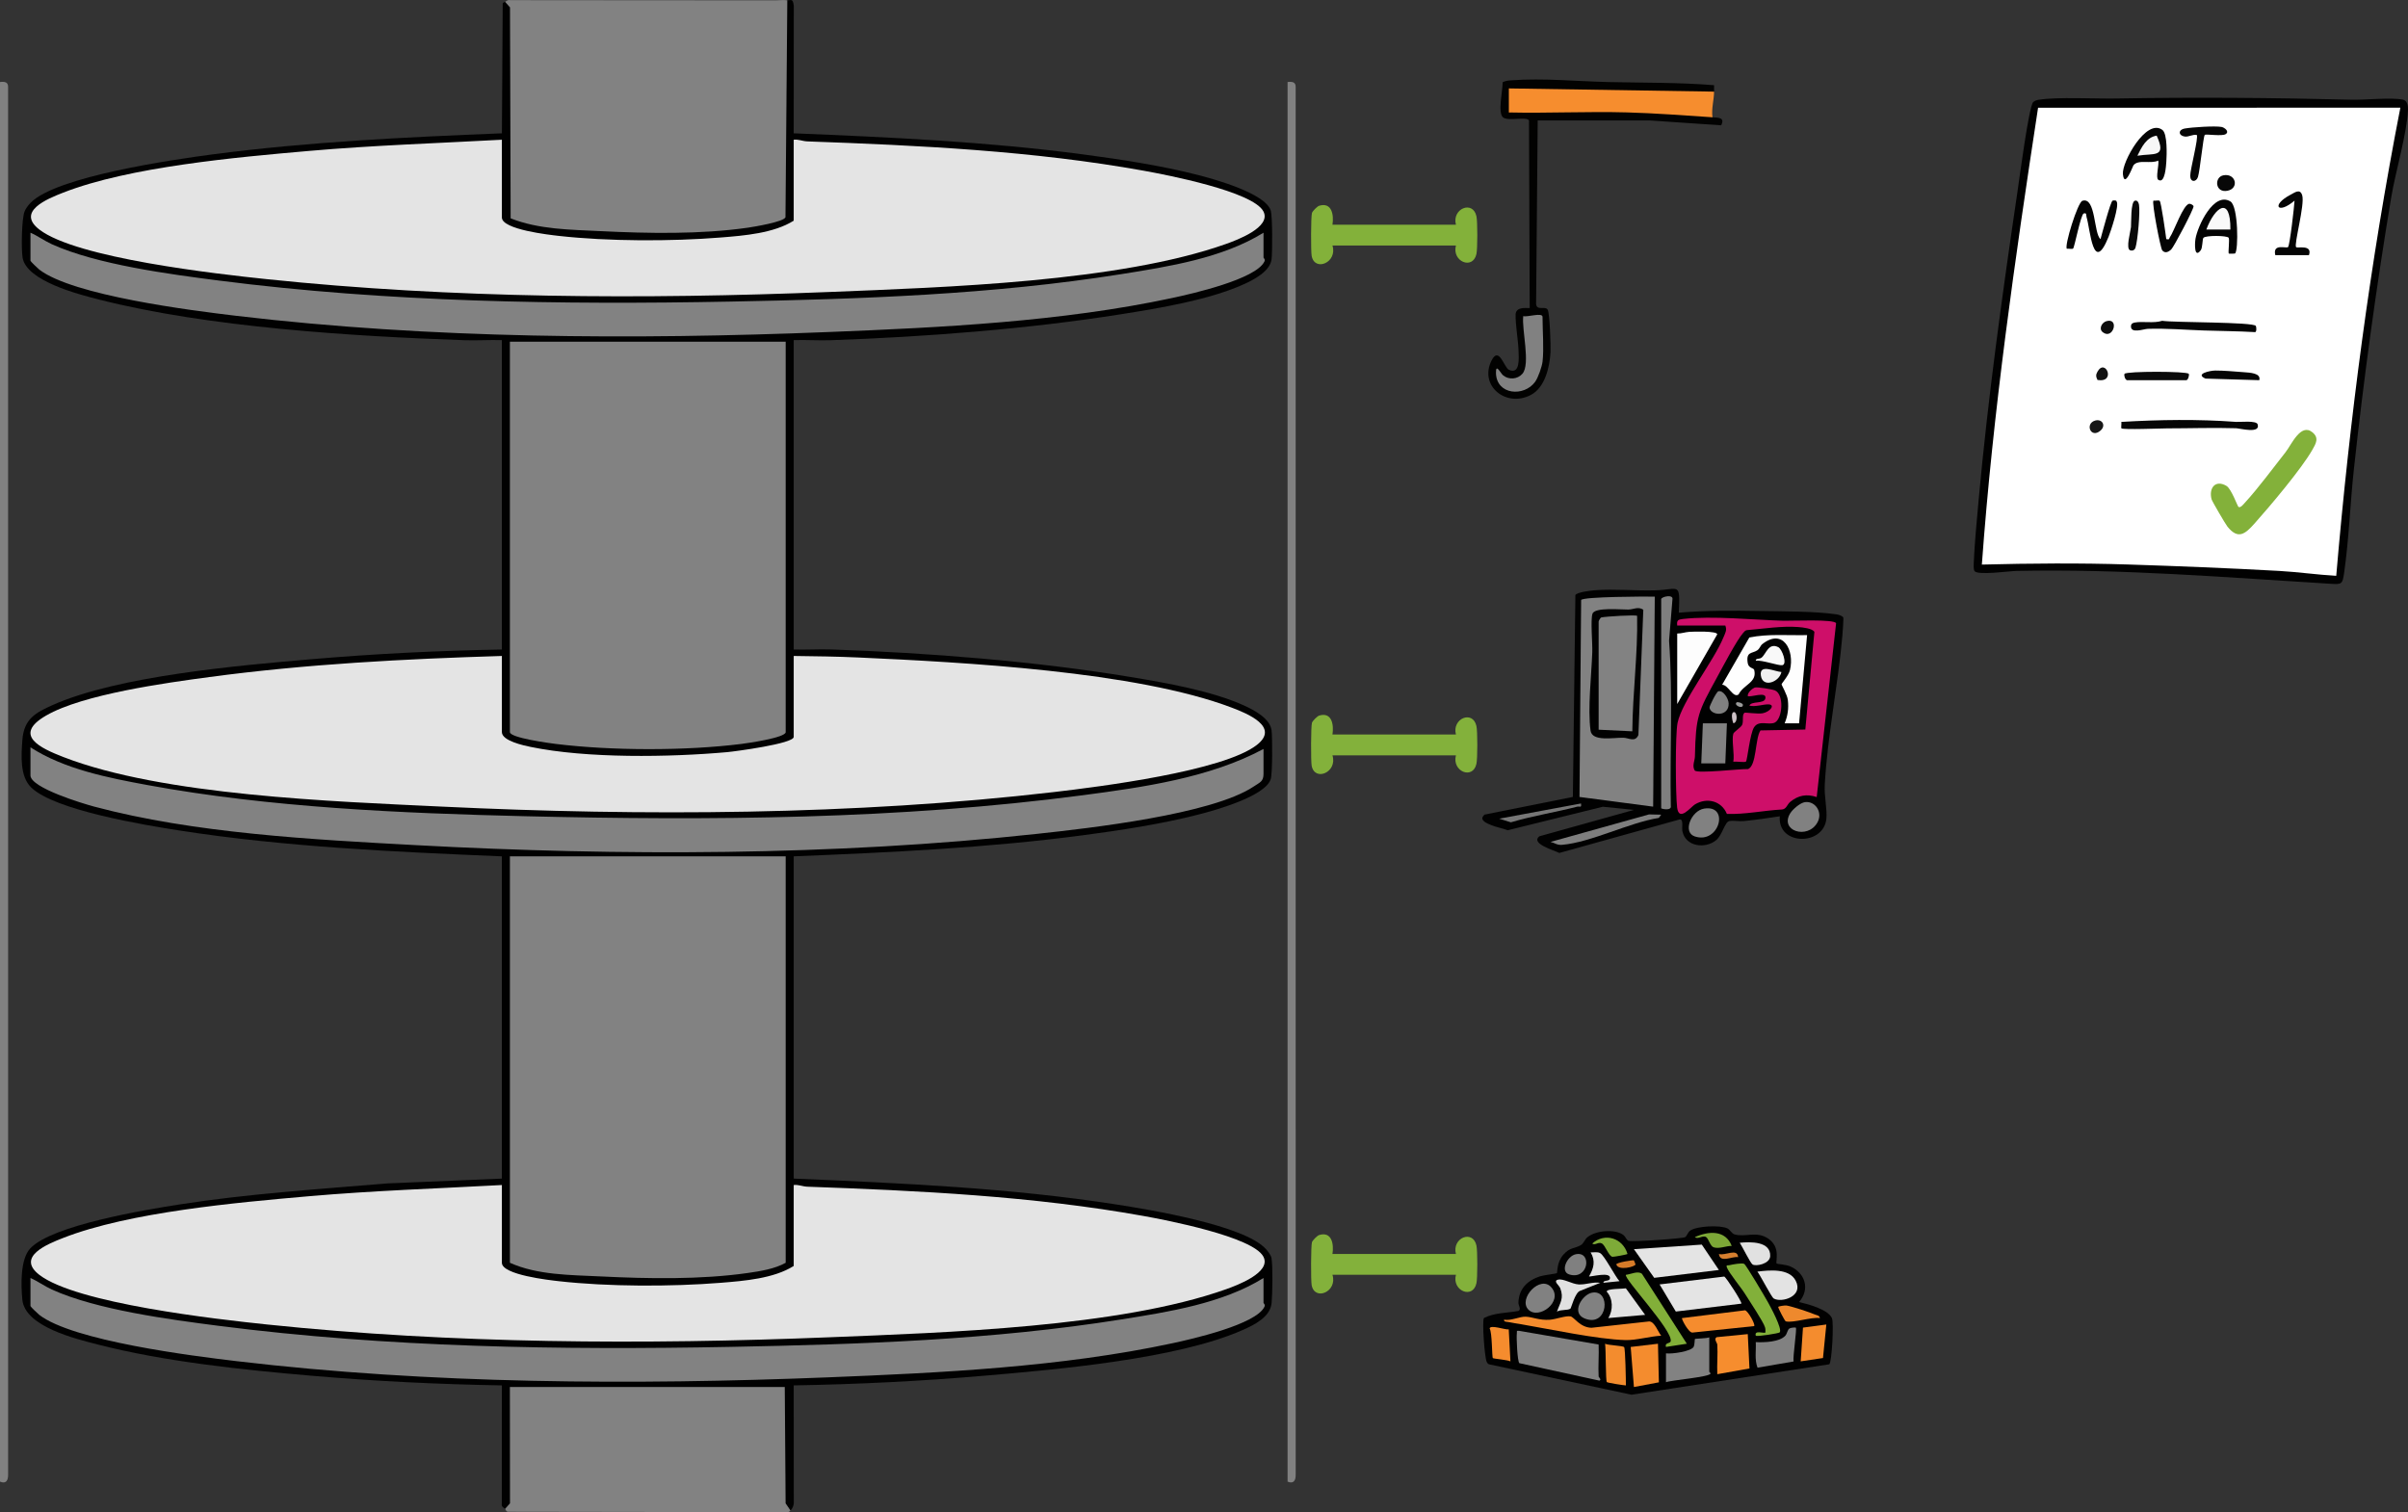 <?xml version="1.0" encoding="UTF-8"?>
<svg id="Layer_1" data-name="Layer 1" xmlns="http://www.w3.org/2000/svg" viewBox="0 0 3003.52 1886.51">
  <rect x="0" y="0" width="3003.52" height="1886.51" fill="#333333" stroke="none"/>
  <defs>
    <style>
      .cls-1 {
        fill: #f58c2e;
      }

      .cls-2 {
        fill: #111;
      }

      .cls-3 {
        fill: #050505;
      }

      .cls-4 {
        fill: #010101;
      }

      .cls-5 {
        fill: #cd0f68;
      }

      .cls-6 {
        fill: #ce0f69;
      }

      .cls-7 {
        fill: gray;
      }

      .cls-8 {
        fill: #e3e3e3;
      }

      .cls-9 {
        fill: #f38c2e;
      }

      .cls-10 {
        fill: #828282;
      }

      .cls-11 {
        fill: #767676;
      }

      .cls-12 {
        fill: #f68d2e;
      }

      .cls-13 {
        fill: #e2e2e2;
      }

      .cls-14 {
        fill: #030303;
      }

      .cls-15 {
        fill: #e4e4e4;
      }

      .cls-16 {
        fill: #171717;
      }

      .cls-17 {
        fill: #7ca737;
      }

      .cls-18 {
        fill: #0d0d0d;
      }

      .cls-19 {
        fill: #83b13a;
      }

      .cls-20 {
        fill: #060606;
      }

      .cls-21 {
        fill: #83b13b;
      }

      .cls-22 {
        fill: #9b9b9b;
      }

      .cls-23 {
        fill: #82af39;
      }

      .cls-24 {
        fill: #fff;
      }

      .cls-25 {
        fill: #ccc1c6;
      }

      .cls-26 {
        fill: #f9f9f9;
      }

      .cls-27 {
        fill: #f0f0f0;
      }

      .cls-28 {
        fill: #040404;
      }

      .cls-29 {
        fill: #d57e2f;
      }

      .cls-30 {
        fill: #080808;
      }

      .cls-31 {
        fill: #7eaa38;
      }

      .cls-32 {
        fill: #818181;
      }

      .cls-33 {
        fill: #7e7e7e;
      }

      .cls-34 {
        fill: #f7f7f7;
      }

      .cls-35 {
        fill: #fefefe;
      }

      .cls-36 {
        fill: #020201;
      }

      .cls-37 {
        fill: #e1e1e1;
      }

      .cls-38 {
        fill: #7f7f7f;
      }

      .cls-39 {
        fill: #0a0a0a;
      }

      .cls-40 {
        fill: #82b03a;
      }

      .cls-41 {
        fill: #d67b29;
      }

      .cls-42 {
        fill: #f48c2e;
      }

      .cls-43 {
        fill: #090909;
      }

      .cls-44 {
        fill: #ee892d;
      }

      .cls-45 {
        fill: #fdfdfd;
      }
    </style>
  </defs>
  <path class="cls-4" d="M982,.3c4.46.45,6.88-3.16,8.1,6.91l-.11,159.1c120.38,4.91,241.29,10.42,360.73,26.27,47.1,6.25,98.25,14.01,144.14,25.86,20.71,5.35,82.86,22.66,90.06,43.94,2.35,6.95,2.21,51.78,1.13,60.95-1.78,15.12-22.27,25.7-34.7,31.3-43.64,19.68-105.12,29.76-152.68,37.32-116.09,18.46-244.06,28.31-361.58,32.42-15.64.55-31.45-.57-47.08-.08v386c15.63.49,31.44-.63,47.08-.08,121.17,4.23,254.05,14.55,373.58,34.42,43.99,7.31,100.27,17.09,140.68,35.32,12.42,5.6,32.92,16.18,34.7,31.3,1.08,9.17,1.21,54.01-1.13,60.95-7.24,21.42-69.3,38.61-90.06,43.94-45.95,11.82-97,19.62-144.14,25.86-119.44,15.81-240.34,21.37-360.72,26.28v402c134.12,5.69,270.04,11.65,402.67,32.33,41.44,6.46,159.73,25.87,186.37,55.63,2.48,2.78,6.2,7.51,6.87,11.13,1.84,10,1.22,44.85.19,56-1.63,17.72-21.58,27.38-36.16,33.84-81.99,36.29-231.75,49.23-322.95,57.05-78.73,6.76-157.98,10.67-237,12l.11,147.11c-.13,2.97-1.93,7.04-4.1,8.9-5.22,2.51-8.27-4.5-10-8.98.3-47.57-.56-94.59-2.58-141.05l-333.43.47.06,139.65c-1.01,4.86-4.98,10.82-10.06,7.91-1.89-1.89-4.79-2.17-4.11-6.86l.12-147.15c-79.02-1.33-158.27-5.25-237-12-86.11-7.39-183.6-17.54-267.03-38.97-27.72-7.12-90.83-22.31-94.09-55.91-1.75-18.1-2.73-50.78,10.02-64.18,27.52-28.94,143.85-48.1,185.42-54.58,85.96-13.41,172.99-19.04,259.69-26.31l142.98-6.02v-402c-134.13-5.64-270.03-11.65-402.67-32.33-42.38-6.61-155.1-25.01-184.42-53.58-14.27-13.91-12.42-40.05-11-59.17,1.93-26.14,16.07-34.07,38.15-43.85,81.96-36.28,231.74-49.23,322.95-57.05,78.72-6.76,157.97-10.66,236.99-12.01v-386c-15.63-.49-31.44.63-47.08.08-141.08-4.93-319.2-16.08-455.33-50.67-24.79-6.3-90.89-23.04-95.45-52.55-1.65-10.66-1.17-47.78,2.48-57.26,1.42-3.69,4.58-7.82,7.31-10.69,31.45-33.06,179.05-54.27,227.37-60.63,119.45-15.74,240.34-21.42,360.73-26.27l1.01-162.04c.56-1.25,2.07-1.39,2.98-1.97,5.16-1.99,9.64,3.21,10.11,8.28l.8,259.35c56.62,15.99,130.34,17.39,193.8,16.58,47.18-.6,96.86-1.89,140.49-16.63l2.78-267.16,4.02-2.41Z"/>
  <path class="cls-10" d="M982,.3l-2.27,270.73c-1.92,5.68-39.48,11.94-46.98,13.02-58.96,8.45-124.52,7.2-183.76,4.28-37.44-1.85-76.69-1.98-112.06-15.94l-.81-263.18-6.11-6.9c2.3-1.47,3.47-2.78,6.79-2.13,110.11.33,220.2-.02,330.3.24,6.01.01,8.67-.72,14.91-.1Z"/>
  <path class="cls-10" d="M630,1882.3l6.11-6.9-.12-145.11,342.86-.02,1.05,145.13,6.1,8.91c-1.5,1.28-2.2,2.56-4.79,2.12l-347.91-.52c-2.48-.73-2.42-2.71-3.31-3.6Z"/>
  <path class="cls-4" d="M2216.01,1576.29c.64.61,11.75,1.14,17.34,3.66,18.41,8.31,24.51,28.38,10.66,44.32,11.08,2.6,35.98,9.09,40.96,20.06,2.66,5.87-.13,55.57-3.32,57.62l-246.68,37.95-176-37.58c-2.61-.26-3.44-1.23-4.59-3.41-2.56-4.82-5.99-50.89-3.45-54.71,13.32-6.77,28.8-6.17,43.18-8.84,3.6-2.16-.26-6.9-.17-10.16.5-17.56,11.15-27.76,26.97-33.02,4.37-1.45,20.28-3.2,21-3.99.85-.92-.42-13.38,8.05-22.96s13.91-7.32,21.97-12.03c3.36-1.96,4.6-6.93,8.15-9.85,10.09-8.29,34.16-10.61,44.66-2.8,2.81,2.09,3.93,6.49,6.59,7.41,4.38,1.51,67.52-2.78,70.69-4.68,1.9-1.14,3.08-5.83,6.01-7.99,8.11-5.99,38.19-7.25,46.74-2.77,3.2,1.67,5.31,6.35,8.65,7.35,13.44,4.03,27.69-4.8,42.46,5.54,15.79,11.06,8.26,29.04,10.15,30.85Z"/>
  <path class="cls-4" d="M2094,764.31c33.35-2.83,67.47-2.72,101.08-2.09,28.29.53,68.62.16,95.79,4.21,2.46.37,7.04,1.82,8.27,3.86.59.99-.88,19.91-1.15,23-5.31,61.05-18.66,125.06-21.97,186.03-.75,13.9,3.2,30.42,2.05,42.01-3.42,34.44-61.39,33.54-58.09-3.02-14.82,2.35-30.06,4.46-45,5.98-5.75.59-12.86-1.01-18.01,0-5.64,1.1-8.8,17.53-16.27,23.73-13.69,11.38-38.48,8.16-42.23-11.17-.9-4.65,1.81-15.23-3.48-14.58l-150.06,41.8c-6.3-3.4-36.21-11.48-24.94-20.77l118.01-32.96-38.75-3.94-118.66,29.34c-6.64-2.56-14.01-3.7-20.57-6.44-4.01-1.67-13.39-5.13-10.58-10.4l2.03-2.62,110.38-22.1,3.13-251.88c2.1-3.57,19.04-5.57,24.05-5.95,24.36-1.89,51.28.81,76.06.06,29.6-.9,30.53-11.02,28.92,27.92Z"/>
  <path class="cls-4" d="M2639.59,122.89c97.72-1.72,195.91-.96,293.33,1.49,17.76.45,48.64-3.04,64.11-.11,5.6,1.06,6.66,7.71,6.47,12.49-1.12,29.1-15.63,77.7-20.87,109.17-18.77,112.71-34.25,225.73-46.61,339.39-4.61,42.4-6.16,87.94-12.24,129.76-2,13.72-2.89,14.04-16.75,13.2-130.05-7.94-261.34-18.89-392.11-16.05-8.35.18-48.22,5.72-52.04.21-1.52-2.2-1.11-8.18-.98-11.19,1.13-24.91,3.84-52.88,6.11-77.93,11.52-126.68,29.69-257.77,48.32-383.68,2.26-15.3,14.32-107.09,19.69-112.31,1.82-1.77,4.63-2.5,7.11-2.89,23.67-3.73,69.95-1.08,96.45-1.55Z"/>
  <path class="cls-32" d="M1606,1848.3V102.3c6.04-.61,10.44-.1,10.1,6.9l.02,1730.22c.17,7.44-2.63,12.15-10.12,8.88Z"/>
  <path class="cls-32" d="M0,1848.3V102.3c6.04-.61,10.44-.1,10.1,6.9l.02,1730.22c.17,7.44-2.63,12.15-10.12,8.88Z"/>
  <path class="cls-36" d="M2136,146.3c7.59.5,15.76.24,10.83,10.03l-89.75-6.11-139.09.07-1.99,229.01c.89,9.05,11.89,1.56,14.62,7.42,2.35,5.05,3.81,44.73,3.36,52.56-1.05,18.45-6.7,44.07-24.57,53.43-30.82,16.15-64.83-11.41-48.98-42.98,9.32-18.57,15.61,8.82,21.6,11.58,14.39,6.63,12.37-15.33,12.04-24.1-.54-14.5-3.88-30.74-3.65-45.49,1.21-8.75,10.89-7.45,17.58-7.42l-.88-234.14c-3.6-5.15-25.84,1.43-32.32-3.68-7.06-5.56-.29-34.62-.54-43.92,3.33-1.7,6.94-2.09,10.64-2.36,40.11-2.95,82.1,1.28,122,2.17,43.74.98,87.52.38,131.09,3.91,0,2.66.03,5.34-.01,8.01l-1.45,3.98c-84.04-1.31-168.09-2.63-252.16-3.94l-2.38-4.04c6.64,1.92,6.13,26.9,0,30,2.86-.98,5.73-1.88,8.67-2.51s5.77-1.21,8.65-1.24c74.44-.84,146.26-.51,220.54,4.66,2.72.19,5.4,1.03,8.13,1.89s5.39,2,8.02,3.21Z"/>
  <path class="cls-12" d="M2138,114.3c-.14,10.53-3.47,21.08-2,32-35.48-2.35-71.57-5.12-106.92-6.08-48.94-1.33-98.14,1.16-147.08.08v-30l256,4Z"/>
  <path class="cls-19" d="M1661.99,280.31h154.02c-5.33-19.93,21.02-30.92,25.56-10.58,1.47,6.56,1.46,40.58,0,47.14-4.54,20.36-30.91,9.3-25.56-10.59h-154.02c6.58,21.17-22.14,33.19-25.94,12.96-1.06-5.64-.99-48.89.36-53.54.7-2.39,6.62-8.29,9.01-9.02,15.89-4.83,18.47,11.64,16.57,23.61Z"/>
  <path class="cls-21" d="M1661.99,916.31h154.02c-5.33-19.93,21.02-30.92,25.56-10.58,1.47,6.56,1.46,40.58,0,47.14-4.54,20.36-30.91,9.3-25.56-10.59h-154.02c6.58,21.17-22.14,33.19-25.94,12.96-1.06-5.64-.99-48.89.36-53.54.7-2.39,6.62-8.29,9.01-9.02,15.89-4.83,18.47,11.64,16.57,23.61Z"/>
  <path class="cls-21" d="M1661.99,1564.31h154.02c-5.33-19.93,21.02-30.92,25.56-10.58,1.47,6.56,1.46,40.58,0,47.14-4.54,20.36-30.91,9.3-25.56-10.59h-154.02c6.58,21.17-22.14,33.19-25.94,12.96-1.06-5.64-.99-48.89.36-53.54.7-2.39,6.62-8.29,9.01-9.02,15.89-4.83,18.47,11.64,16.57,23.61Z"/>
  <path class="cls-15" d="M626,818.3v95c0,10.91,27.42,16.72,35.59,18.41,70.49,14.61,173.35,13.02,245.4,6.58,9.43-.84,83.01-10.58,83.01-18.99v-101c26.96.34,54.14.69,81.08,1.92,130.08,5.95,346.1,17.21,465.41,62.59,19.08,7.26,60.04,23.82,31.37,46.36-41.73,32.8-196.59,52.3-253.11,58.89-248.83,28.99-513.83,30.14-763.67,18.17-135.15-6.48-348.04-13.77-472.12-61.88-27.98-10.85-63.77-27.15-21.56-51.64,45.93-26.64,149.58-40.83,203.88-48.12,120.59-16.19,243.26-22.6,364.72-26.28Z"/>
  <path class="cls-15" d="M626,1478.3v97c0,15.12,59.43,21.68,71.02,22.98,61.26,6.9,140.42,6.97,201.96,2,29.4-2.37,66-5.25,91.02-20.98v-101c5.82-.73,11.21,1.88,16.92,2.08,139.51,5,281.84,11.78,419.45,36.55,28.76,5.18,136.3,25.85,149.46,50.72,10.48,19.81-33.37,35.97-46.75,40.72-133.1,47.27-350.91,54.08-494.15,59.85-231.83,9.34-470.79,8.21-701.9-15.94-62.5-6.53-237.83-26.2-284.02-61.98-29.04-22.5,10.01-38.27,29.95-46.05,82.61-32.25,216.33-44.09,306.06-51.94,80.14-7.01,160.79-9.64,240.99-14.01Z"/>
  <path class="cls-15" d="M626,174.3v97c0,15.12,59.43,21.68,71.02,22.98,61.26,6.9,140.42,6.97,201.96,2,29.4-2.37,66-5.25,91.02-20.98v-101c5.82-.73,11.21,1.88,16.92,2.08,139.51,5,281.84,11.78,419.45,36.55,28.76,5.18,136.3,25.85,149.46,50.72,10.48,19.81-33.37,35.97-46.75,40.72-133.1,47.27-350.91,54.08-494.15,59.85-231.83,9.34-470.79,8.21-701.9-15.94-62.5-6.53-237.83-26.2-284.02-61.98-29.04-22.5,10.01-38.27,29.95-46.05,82.61-32.25,216.33-44.09,306.06-51.94,80.14-7.01,160.79-9.64,240.99-14.01Z"/>
  <path class="cls-10" d="M980,1068.3v507c-13.68,7.68-31.77,10.53-47.26,12.74-58.96,8.44-124.52,7.2-183.76,4.28-37.21-1.84-78.63-1.55-112.98-17.02v-507h344Z"/>
  <path class="cls-10" d="M980,426.3v487c0,7-47.84,13.83-55.25,14.75-69.86,8.75-161.56,8.58-231.5,0-7.37-.9-57.25-7.56-57.25-14.75v-487h344Z"/>
  <path class="cls-10" d="M1576,934.3v31c0,9.6-4.22,10.5-12.18,15.82-52.23,34.93-205.07,52.05-270.84,59.16-253.09,27.37-520.35,27.77-774,14.04-129.26-7-277-14.75-401.82-48.18-13.34-3.57-79.16-23.29-79.16-38.84v-35c42.3,27.3,96.71,37.97,145.95,47.05,152.35,28.07,316.27,35.15,471.13,38.87,230.62,5.55,466.73,4.04,695.63-26.2,75.18-9.93,158.23-21.67,225.28-57.72Z"/>
  <path class="cls-10" d="M1576,1594.3v31c0,.7,2.49,2.02,1.13,4.9-10.51,22.19-90.75,40.34-114.75,45.48-138.23,29.66-288.38,36.9-429.46,42.54-242.94,9.7-495.81,8.49-737.67-20.17-56.25-6.67-204.22-25.3-246.25-57.75-1.67-1.29-11-10.22-11-11v-35c9.3,4.07,17.3,10.1,26.65,14.35,55.93,25.4,146.86,37.44,208.63,45.37,210.22,26.98,425.96,30.26,637.63,26.2,162.58-3.12,326.96-8.63,487.75-34.25,59.22-9.44,126.08-19.9,177.33-51.67Z"/>
  <path class="cls-10" d="M1576,290.3v31c0,.7,2.49,2.02,1.13,4.9-10.51,22.19-90.75,40.34-114.75,45.48-138.23,29.66-288.38,36.9-429.46,42.54-242.94,9.7-495.81,8.49-737.67-20.17-56.25-6.67-204.22-25.3-246.25-57.75-1.67-1.29-11-10.22-11-11v-35c9.3,4.07,17.3,10.1,26.65,14.35,55.93,25.4,146.86,37.44,208.63,45.37,210.22,26.98,425.96,30.26,637.63,26.2,162.58-3.12,326.96-8.63,487.75-34.25,59.22-9.44,126.08-19.9,177.33-51.67Z"/>
  <path class="cls-10" d="M1994,1717.3c.03.6,4.06,3.94.97,5.03l-99.83-21.79c-2.51-1.75-3.88-32.47-3.16-37.3.41-2.74-1.14-3.4,3.03-3.01l98.98,17.07c.53,13.28-.73,26.74,0,40Z"/>
  <polygon class="cls-15" points="2143.99 1584.29 2063.31 1594.09 2038 1558.32 2122.67 1552.63 2143.99 1584.29"/>
  <path class="cls-15" d="M2171.99,1626.29l-81.72,9.86-20.26-33.84,80.63-9.81c2.35.75,22.87,32.49,21.35,33.79Z"/>
  <path class="cls-1" d="M2072,1666.28c-13.77.72-31.11,5.81-44.44,5.47-35.17-.9-95.05-13.82-131.94-20.07-4.51-.76-9.21-1.35-13.65-2.38-2.22-.51-6.47,0-5.96-2.99,8.49,1.68,19.54-4.09,27.11-3.75,8.66.39,16.81,4.74,29.95,3.8,7.58-.54,19.71-5.26,25.89-4.17,4.43.78,11.6,13.81,26.11,14.2l72.08-7.93c6.76.33,10.95,13.17,14.85,17.81Z"/>
  <path class="cls-10" d="M2132,1668.3v43c0,.42,1.38,1.07,1.57,2.01.28,4.51-48.97,8.32-55.57,10.99v-36c6.97,1.04,31.98-2.33,34.67-8.46,1.13-2.57,1.05-9.09,1.42-9.44.66-.62,14.91-.6,17.91-2.1Z"/>
  <path class="cls-40" d="M2175.61,1576.72c2.41,1.42,26.16,41.63,29.43,47.55s18.42,33.58,14.79,37.88c-.97,1.15-27.99,5.53-29.82,4.14-2.26-7.66,10.39-2.35,11.99-4,.16-2.21.14-4.34-.49-6.51-1.95-6.78-19.62-33.18-24.69-41.32-5.16-8.29-20.1-26.32-22.81-33.2-1.49-3.78,1.24-2.49,2.99-2.92,3.76-.92,15.89-3.23,18.59-1.63Z"/>
  <path class="cls-23" d="M2104,1676.29l-25.99,4.01c-1.97-5.66,5.17-3.9,5.87-7.1,2.9-13.33-59.01-78.44-55.87-82.86,6.2-.73,15.13-5.37,20.04-1.24l55.95,87.2Z"/>
  <path class="cls-12" d="M2142,1677.3c-.12-1.94-4.66-6.97-.84-9.2l38.85-3.81,2.11,42.86-40.12,7.15c-.56-12.24.77-24.76,0-37Z"/>
  <path class="cls-32" d="M2239.99,1656.3c1.5,1.48-3.96,36.44-2.85,42.14l-44.96,7.71c-3.89-10.12-1.63-21.25-2.19-31.85,10.17.52,29.63,0,36.92-8.08,2.12-2.35,2.72-7.52,5.06-8.94,1.71-1.03,7.4-1.58,8.02-.97Z"/>
  <path class="cls-1" d="M2187.99,1654.29l-76.88,8.07c-4.62.82-14.05-17-13.1-18.05l78.62-9.73c3.8.91,13.2,17.92,11.36,19.7Z"/>
  <polygon class="cls-42" points="2068 1676.3 2069.14 1724.45 2038.01 1730.3 2033.99 1680.31 2068 1676.3"/>
  <path class="cls-8" d="M2212.4,1619.88c-2.89-1.69-16.64-28.79-20.4-33.56,14.48-1.75,39.48-4.53,47.74,11.23,10.33,19.72-17.55,28.04-27.34,22.33Z"/>
  <polygon class="cls-42" points="2278 1652.31 2273.83 1694.13 2246.01 1698.29 2248.87 1656.18 2278 1652.31"/>
  <path class="cls-13" d="M2051.99,1640.29l-45.99,3.99c6.22-9.71,6.06-24.29-1.96-32.98,0-3.94,19.38-3.31,23.94-4.11l24.01,33.1Z"/>
  <path class="cls-9" d="M2025.79,1680.51c1.55,1.82,2.25,41.93,2.2,47.8-3.47-.15-23-3.28-23.79-4.2-1.55-1.82-1.06-41.46-2.19-47.79,4.09,1.99,22.24,2.39,23.77,4.2Z"/>
  <path class="cls-32" d="M1906.47,1633.83c-13.47-13.49,14.88-44.09,28.7-27.7,14.99,17.76-15.88,40.54-28.7,27.7Z"/>
  <path class="cls-1" d="M1881.88,1658.41l2.1,39.88c-3.39-1.85-21.13-3.27-21.9-4.07-1.28-1.34-.74-31.92-4.05-36.88.72-5.23,19.27,1.77,23.84,1.06Z"/>
  <path class="cls-32" d="M1985.46,1612.66c24.28-5.07,20.61,44.09-8.95,32.12-17.31-7.01-3.07-29.61,8.95-32.12Z"/>
  <path class="cls-37" d="M1995.99,1600.32l-25.02,9.95c-6.47,2.09-11.11,21.51-12.16,22.25-3.56,2.53-12.42.78-16.79,3.77,3.9-11.34,8.86-16.35,4.13-29.15-1.4-3.79-9.28-9.02-2.99-10.73,6.58-1.78,17.56,5.47,25.93,5.92,9.05.48,17.73-3.47,26.91-2.01Z"/>
  <path class="cls-37" d="M2170,1550.32c12.95-1.27,38.96-2.08,37.96,16.82-.51,9.61-17.81,12.96-21.97,10.3-2.81-1.8-13-22.72-15.99-27.12Z"/>
  <path class="cls-37" d="M2020,1598.28l-19.99,2c-.34-3.74,7.1-1.39,7.98-5.01,2.4-9.88-24.52-1.91-25.99-2.99,5.88-10.01,8.39-19.35,2-29.96,3.78.19,8.59-1.05,11.99,1,5.47,3.3,18.38,28.66,24.01,34.96Z"/>
  <path class="cls-44" d="M2270,1644.28c-10.9-1.55-33.4,6.42-42.66,4.1-.99-.25-9.94-17.25-9.33-18.06s8.2-2.05,10.46-1.69c6.56,1.05,28.42,8.25,35.08,11.12,2.46,1.06,5.9,1.06,6.45,4.53Z"/>
  <path class="cls-7" d="M1965.46,1564.66c20.59-4.31,16.29,32.57-8.05,25.24-11.82-3.56-2.88-22.96,8.05-25.24Z"/>
  <path class="cls-31" d="M2029.99,1564.28c-.56.78-17.43,3.83-18.79,3.57-4.77-.92-8.77-14.3-13.23-16.67s-8.45,2.92-11.96.13c15.65-14.01,38.16-6.95,43.98,12.97Z"/>
  <path class="cls-17" d="M2160,1554.28c-7.04-.13-15.75,4.08-22.67,1.68-4.25-1.47-6.16-10.77-9.36-12.76-4.1-2.56-10.08,3.28-13.95.11,17.01-7.71,38.14-9.23,45.99,10.97Z"/>
  <path class="cls-41" d="M2038,1572.3c.21.17,1.96,4.74,1.96,5.01-.06,2.9-21.57,8.47-23.92,0-.09-2.28,21.09-5.72,21.96-5Z"/>
  <path class="cls-29" d="M2167.99,1568.29c-7.44-1.43-22.55,7.97-23.98-3.98,7.93,2.56,23.05-7.76,23.98,3.98Z"/>
  <path class="cls-6" d="M2092,780.3c-.76-6.45,1.01-7.42,6.9-8.1,36.9-4.27,88.2,1.14,126.02,2.19,8.55.24,64.2-2.32,65.25,3.2l-24.18,216.72c-12.46-4.14-22.91-2.29-33,6-4.1,3.37-4.56,8.98-10.36,9.53-22.83,1.2-46.15,6.35-68.67,5.49-6.75-16.32-24.88-20.83-39.81-11.87-4.96,2.98-19.96,22.54-22.25,3.95-2.01-16.37-2.45-91,.55-105.65,5.59-27.34,45.5-77.64,57.25-106.73,2.15-5.32,4.67-8.79,2.3-14.72h-60Z"/>
  <path class="cls-10" d="M2064.01,744.29l-2.02,262-91.88-12.09,2.05-245.72c2.89-4.22,81.06-4.42,91.85-4.19Z"/>
  <path class="cls-38" d="M2072,747.3c1-3.23,14.98-5.92,14.08.02l-4.24,51.98c4.93,68.2.83,137.42,2.16,205.99,1.35,6.74-11.99,3.75-11.99,3.01v-261Z"/>
  <path class="cls-45" d="M2092,878.3v-88c5.11.14,9.84-1.74,14.93-2.08s34.81-1.3,35.02,3.07l-49.95,87.01Z"/>
  <path class="cls-32" d="M2251.55,1000.63c12.79-1.54,22.43,12.85,15.27,25.51-12.21,21.61-47.7,10.39-33.73-11.75,3.15-5,12.43-13.03,18.46-13.76Z"/>
  <path class="cls-32" d="M2125.5,1008.74c32.37-5.37,19.1,44.88-11.63,34.68-15.44-5.12-4.55-32,11.63-34.68Z"/>
  <path class="cls-33" d="M2072,1016.31l-2.95,4.02c-37.02,5.85-84.56,30.52-120.63,33.58-6.34.54-8.88-2.29-14.4-3.64l122.84-34.3,15.15.33Z"/>
  <path class="cls-11" d="M1971.99,1002.32c.99,6.08-1.56,3.18-4.86,4.03-27.36,7.07-55.49,11.41-82.62,19.48l-14.5-4.53,101.98-18.98Z"/>
  <path class="cls-24" d="M2993.99,134.32c-37.65,192.84-63.24,388.01-79.98,584-23.63-1.28-47.28-4.77-70.93-6.09-62.42-3.49-125.82-6-188-8-61.11-1.97-121.87-1.49-183.09.09,13.85-191.01,41.24-380.82,70.11-569.9l451.89-.1Z"/>
  <path class="cls-32" d="M1924,451.3c-.73,6.12-5.43,19.68-9.13,24.87-13.71,19.21-48.3,16.7-48.94-10.82-.3-12.94,5.61.26,9.03,2.99,7.15,5.73,17.98,4.85,23.98-2.11,10.36-12.02-1.14-55.39,1.06-71.94,4.38,1.8,24.01-4.98,24.01,1.01,0,17.01,1.91,39.9,0,56Z"/>
  <path class="cls-4" d="M2251.79,910.09l-55.91,1.1c-6.91,10-4.64,44.58-15.76,48.24-9.01-.49-63.23,6-66.33,1.71-3.5-6.18.17-11.58.31-17.75,1.12-50.7,3.86-55.04,27.56-98.42,6.79-12.43,24.64-46.51,32.59-55.41,1.37-1.53,2.34-3.02,4.55-3.45,20.66-1.72,43.67-5.47,64.27-3.87,5.07.39,17.76,1.67,20.02,6.08l-11.3,121.77Z"/>
  <path class="cls-4" d="M2049.71,760.61l-6.11,156.3c-4.16,9.55-12.05,3.55-18.63,3.41-12.61-.28-39.19,5.21-41.07-8.92-3.72-27.96,1.18-69.23,2.17-98.01.38-10.86-2.33-40.07.25-47.75,2.83-8.46,35.74-5.04,44.75-5.23,6.48-.14,12.23-4.09,18.64.21Z"/>
  <path class="cls-19" d="M2792.03,632.3c2.44,1.85,6.48-3.49,7.92-5.05,17.11-18.56,34.9-43,50.85-63.15,7.36-9.3,18.82-36.6,33.36-24.94,8.86,7.1,4.52,14.19-.08,22.23-13.58,23.76-52.89,70.3-72.14,91.86-11.55,12.94-20.31,20.22-33.6,3.72-2.44-3.03-19.19-31.63-19.84-34.14-3.73-14.35,5.07-24.79,18.64-16.65,6.05,3.63,13.69,25.21,14.89,26.12Z"/>
  <path class="cls-14" d="M2619.98,298.3c1.85-6.52,12.45-46.82,15.04-47.98.83-.37,5.13-.8,5.08,1.18,3.54,4.65-7.24,36.88-10.05,43.86-19.48,48.4-22.77-9.19-27.5-24.69-.74-2.43.53-5.47-3.52-4.37-3.63.98-11.47,42.34-13.24,43.78-1.21.99-5.61-.14-7.77.23-3.42-3.25,13.44-57.88,19.31-59.8,16.98-5.55,14.07,41.04,22.66,47.79Z"/>
  <path class="cls-20" d="M2645.99,534.3c-.49-.51.33-6.04,0-7.98,47.4-2.82,95.76-3.55,143.03-.03,4.96.37,25.36-2.04,26.96,3.04,3.83,12.15-21.94,5.05-26.9,4.9-28.68-.9-57.88.17-86,.16-7.76,0-55.12,1.97-57.09-.09Z"/>
  <path class="cls-14" d="M2787.86,316.17c-.36.33-7.57.42-7.85.15-1.11-1.05,1.31-18-.23-19.8-2.4-2.81-28.65-3.02-31.41.16-1.48,1.71-.88,12.2-3.42,15.58-8,10.69-7.58-7.98-6.47-14.48,2.61-15.34,22.55-59.18,43.55-46.49,9.95,6.01,10.09,61,5.84,64.87Z"/>
  <path class="cls-28" d="M2692.03,224.3c-3.6-2.38,1.31-19.29-.04-23.99-9.28,4.6-24.97-1.97-30.97,6-.76,1.01-11.14,29.66-13.09,11-1.57-14.95,29.27-70.41,49.27-55.19,6.35,4.83,5.45,31.14,4.9,39.26-.36,5.4-1.64,28.48-10.05,22.91Z"/>
  <path class="cls-28" d="M2813.7,406.6c.77,1.29,1.17,7.47-.87,7.73-21.26-1.27-42.53-1.33-63.81-2.05-23.22-.78-46.53-2.83-70.1-2.06-4.88.16-20.95,6.22-20.94-2.92,0-3.54,2.01-4.45,5.03-4.99,9.73-1.74,23.27,1.26,33.89-2.11,14.41,2.27,113.79,1.35,116.8,6.39Z"/>
  <path class="cls-3" d="M2838,318.3c-3.59-15.14,13.71-7.98,15.91-10.09s7.77-50.82,8.07-57.91c-20.9,17.9-29.94,5.59-4.59-7.59,5.1-2.66,11.58-7.76,14.19,1.01,3.47,11.65-10.66,61.64-7.6,64.59,1.73,1.67,20.66-3.65,16.01,9.99h-42Z"/>
  <path class="cls-28" d="M2693.78,250.54c1.88,1.53,7.44,41.53,8.23,47.76,4.53,1.04,3.25-.66,4.59-2.5,5.03-6.88,16.72-41.53,24.36-41.58,1.85-.01,4.75,1.67,5.05,3.12.61,2.98-24.66,51.06-27.95,54.01s-7.6,5.14-11.08.96c-2.31-2.78-13.26-59.83-10.97-62.02,2.17.38,6.54-.76,7.77.24Z"/>
  <path class="cls-20" d="M2750.02,168.32c-1.85,1.91-6.04,45.05-8.5,52.49-2.2,6.68-9.54,6.78-9.64-1.43-.1-7.88,10.77-48.37,8.11-51.08-5-.85-10.13,2.69-14.87,2.05-7.94-1.07-8.75-8.4-.07-10.01,8.83-1.64,37.73-3.49,45.9-1.99,3.62.66,10.35,5.67,5.11,9.01-4.61,2.94-24.64-.49-26.04.96Z"/>
  <path class="cls-39" d="M2653,474.3c-2.42-.68-4.12-6.27-2.99-7.98,2.22-3.35,77.76-3.35,79.99,0,1.13,1.7-.95,7.98-2.99,7.98h-74Z"/>
  <path class="cls-28" d="M2817.99,474.29l-66.98-2c-13.78-5.78,5.44-9.98,12.1-10.05,9.25-.1,26.03,1.29,35.87,2.09,6.87.56,21.58.92,19.02,9.96Z"/>
  <path class="cls-43" d="M2663.03,250.31c3.07-.65,4.49,2.35,4.96,5,1.58,8.87-1.55,44.7-4.37,53.6-.98,3.11-3.67,4.28-6.6,3.37-5.89-1.84.42-23.41.96-29,.48-5-.62-31.78,5.05-32.97Z"/>
  <path class="cls-30" d="M2773.5,218.63c15.3-2.67,19.72,16.22,5.03,19.31-15.66,3.3-17.19-17.19-5.03-19.31Z"/>
  <path class="cls-16" d="M2613.44,524.6c8.39-2.3,13.96,6.1,6.46,12.61-12.06,10.46-19.81-8.94-6.46-12.61Z"/>
  <path class="cls-18" d="M2627.43,400.62c16.54-4.6,8.36,23.88-4.58,13.85-5.54-4.29-1.1-12.27,4.58-13.85Z"/>
  <path class="cls-2" d="M2616.26,474.05c-2.06-4.16-2.32-6.4-.05-10.42,9.78-17.33,23.71,14.21.05,10.42Z"/>
  <path class="cls-35" d="M2254.01,792.3l-10,110.02-18-.02c3.97-9.51,5.14-18.57,3.99-29-.75-6.79-7.99-18.66-7.8-19.7.26-1.41,8.74-10.75,10.43-17.66,6-24.62-8.55-52.71-34.45-32.45-2.43,1.9-3.23,5.67-6.26,7.74-6.38,4.36-14.34,1.21-11.96,15.98,1.05,6.51,7.44,5.98,8.07,8.5,4,15.78-13.39,18.16-19.5,30.67-7,4.8-12.76-12.18-20.51-12.13l33.94-58.98c23.71-4.79,48-2.44,72.05-2.97Z"/>
  <path class="cls-5" d="M2162,915.3c.65-2.29,9.59-7.9,10.97-11.03,2.05-4.65-.47-12.65,2.98-15.1.92-.65,16.46,1.77,22.57.64,9.12-1.68,16.65-10.96,6.98-11.13-6.23-.11-16.13,3.45-23.5,1.59,2.6-6.17,18.47-1.74,19.98-9.01,1.98-9.54-19.34-.65-21.98-2.98-.53-4.04,5.39-9.17,8.56-10.52,2.76-1.17,22.31,2.21,25.41,3.55,11.58,5.02,9.45,34.75,0,39.96-7.25,4-19.84-3.55-26.06,5.94-5.25,8.01-8.45,41.44-10.13,42.86-1.58,1.34-12.41-.47-15.79.21,1.68-9.33-2.29-26.94,0-35Z"/>
  <polygon class="cls-32" points="2154 902.3 2152 952.3 2122 952.3 2124 902.3 2154 902.3"/>
  <path class="cls-26" d="M2190.01,824.28c-.24-3.4,4.36-1.72,7.12-3.84,5.76-4.43,8.59-19.17,20.88-13.15,4.9,2.4,11.68,21.42,5.07,22.55-4.73.81-25.8-6.85-33.08-5.56Z"/>
  <path class="cls-7" d="M2143.25,862.42c6.19-1.84,12.7,9.24,12.91,14.95.64,17.13-21.96,15.66-23.83,5.64-.4-2.15,8.6-19.91,10.92-20.59Z"/>
  <path class="cls-27" d="M2221.99,838.33c-2.62,12.68-23.33,20.21-25.64,4.53-2.25-15.26,16.9-5.1,25.64-4.53Z"/>
  <path class="cls-25" d="M2162.02,902.3c-1.29-2.86-3.71-13.97.98-13.96,3.68,0,5.06,13-.98,13.96Z"/>
  <path class="cls-22" d="M2166.01,876.31c1.33-1.24,7.93.93,7.95,2.99.06,5.96-11.76.56-7.95-2.99Z"/>
  <path class="cls-10" d="M1994,775.3c.16-.99,2.12-4.78,3.38-5.06,5.27-1.18,43.05-3.53,44.63-1.95.93,48.11-5.61,95.92-6,144.02l-42.01-2.01v-135Z"/>
  <path class="cls-26" d="M2782,286.3h-30c10.44-27.91,30.33-43.1,30,0Z"/>
  <path class="cls-34" d="M2666,194.28c5.13-10.45,11.08-23.1,24.05-25.07,12.87,28.25-3.35,21.61-24.05,25.07Z"/>
</svg>
